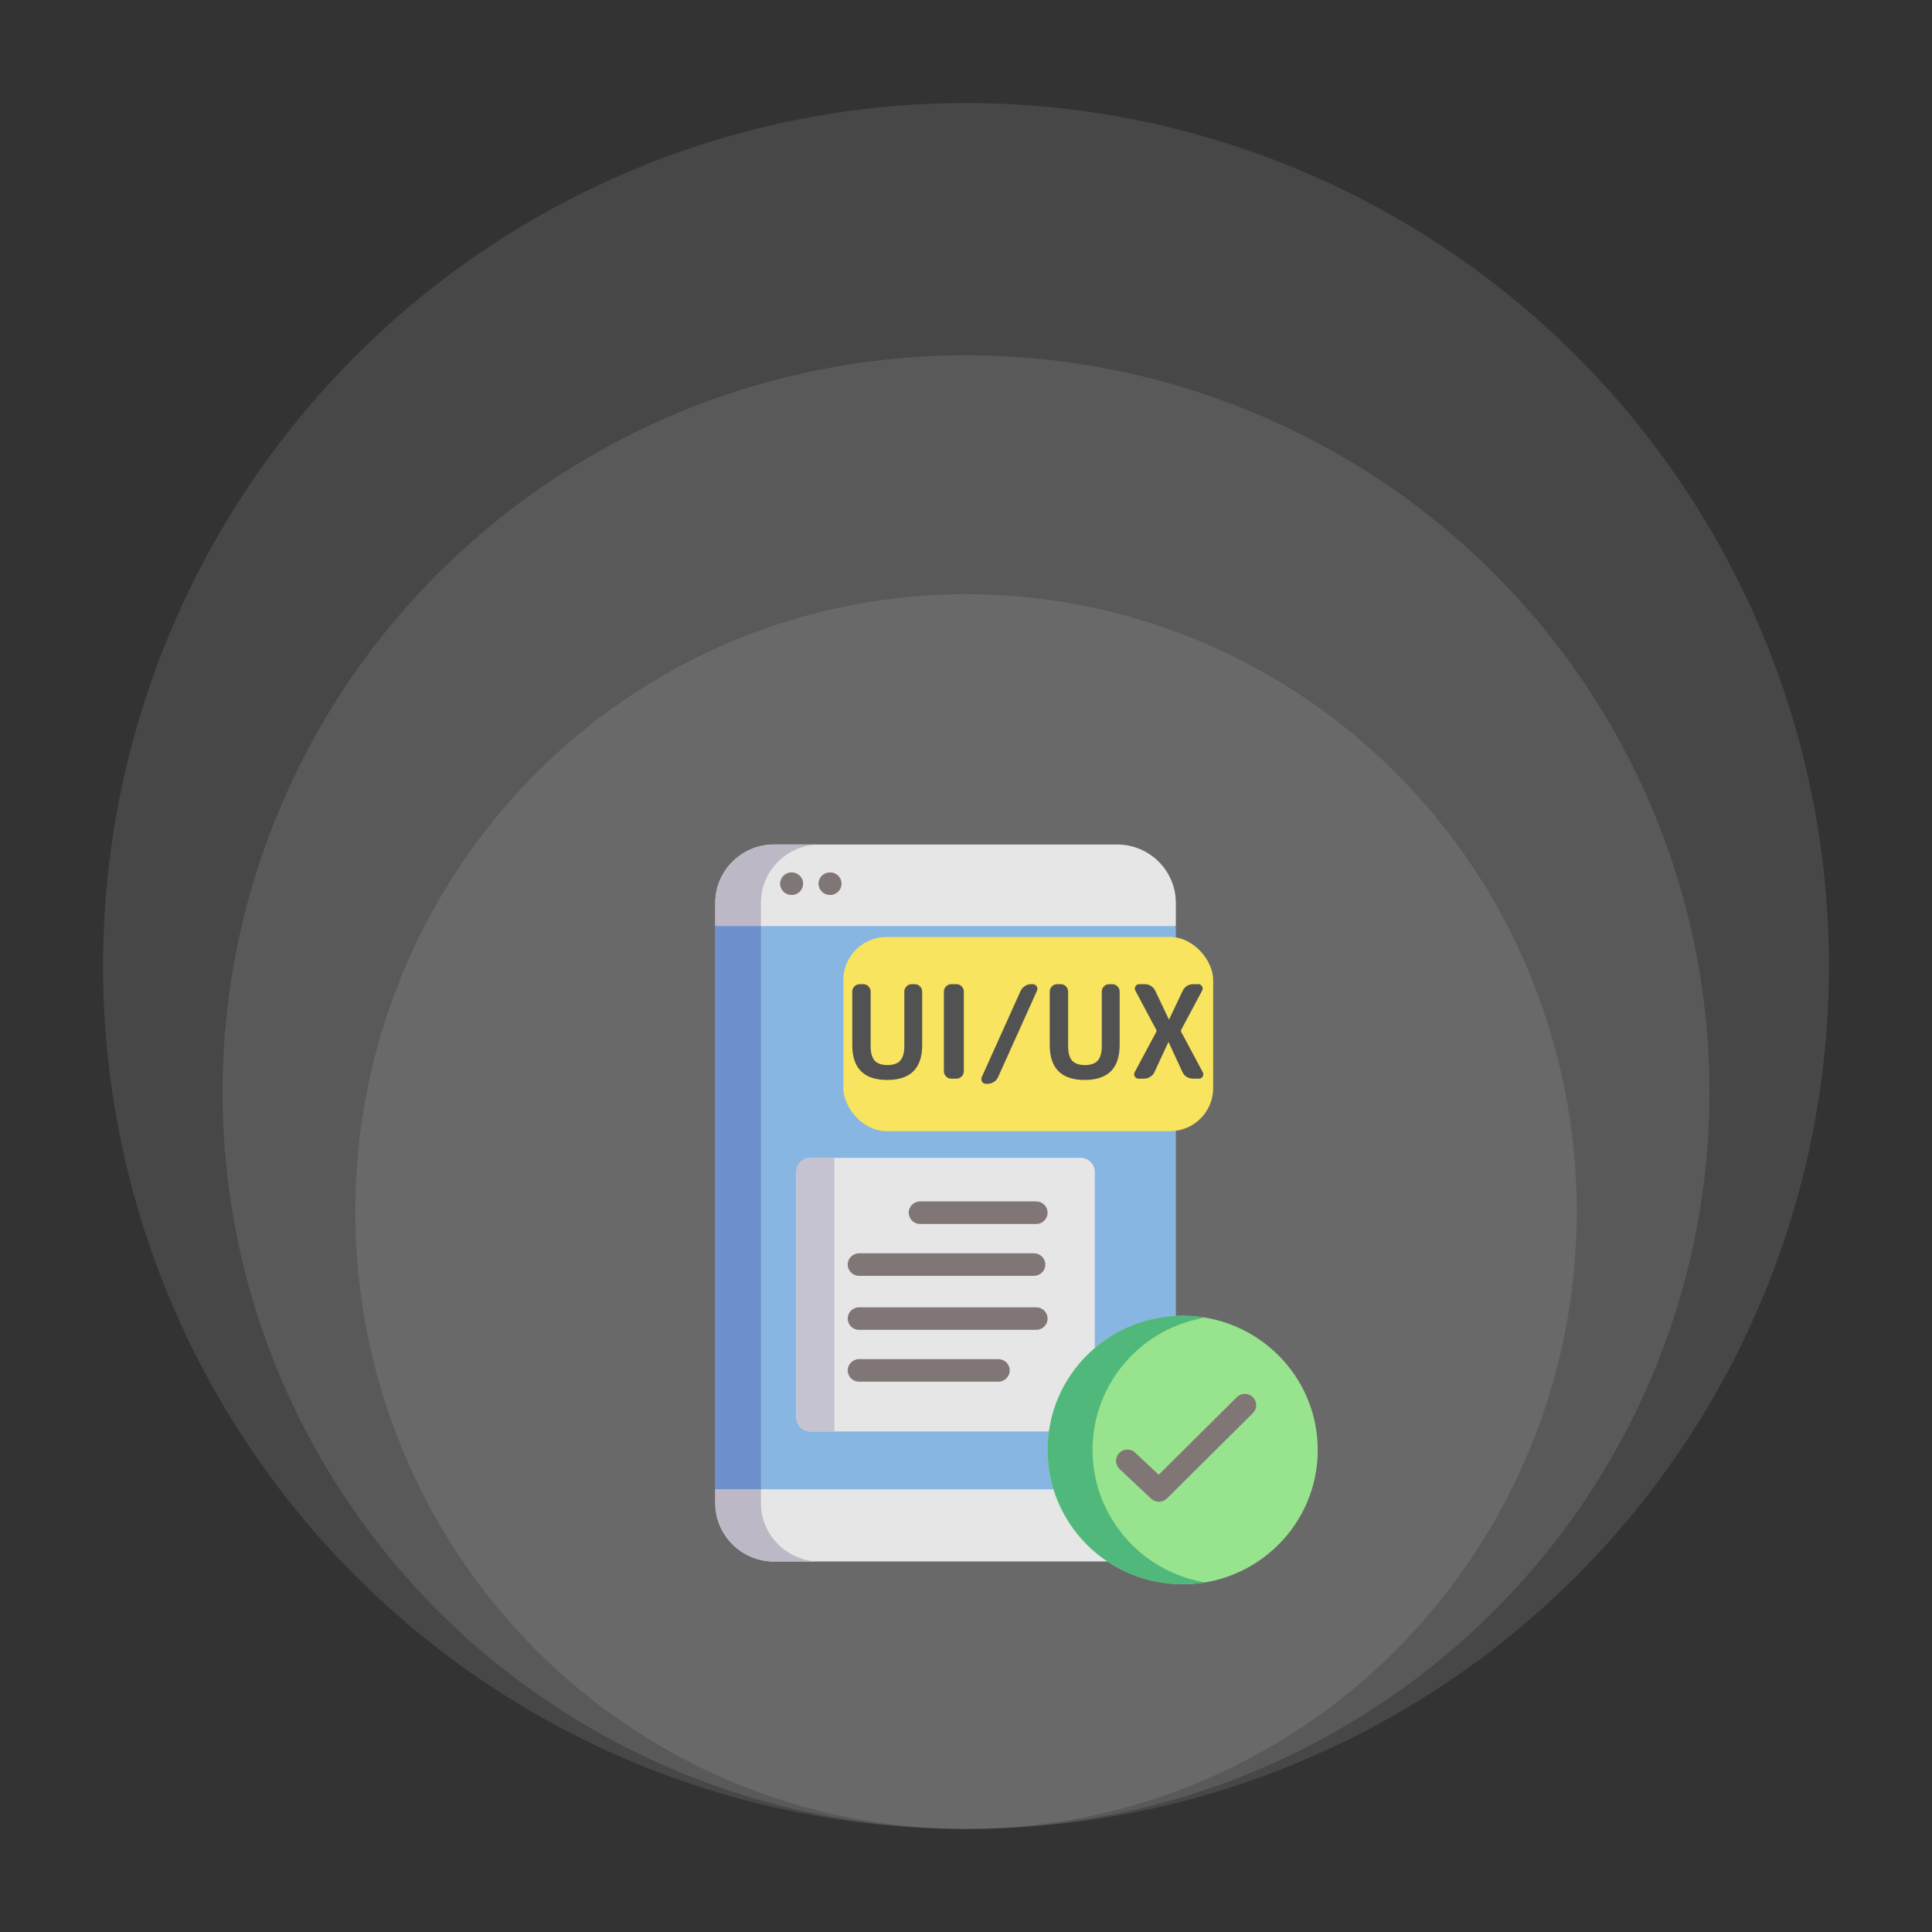 <svg xmlns="http://www.w3.org/2000/svg" width="150" height="150" viewBox="0 0 150 150" fill="none"><rect x="0" y="0" width="150" height="150" fill="#333333" stroke="none"/><ellipse cx="75.002" cy="94.067" rx="47.416" ry="47.931" fill="white" fill-opacity="0.1"></ellipse><ellipse cx="75.001" cy="84.794" rx="57.723" ry="57.208" fill="white" fill-opacity="0.1"></ellipse><ellipse cx="75" cy="75" rx="67" ry="67" fill="white" fill-opacity="0.1"></ellipse><path fill-rule="evenodd" clip-rule="evenodd" d="M55.535 71.902L72.889 74.748L91.292 71.902V70.092C91.292 67.604 89.245 65.568 86.741 65.568H60.086C57.583 65.568 55.535 67.604 55.535 70.092V71.902ZM91.292 115.631L73.485 113.496L55.535 115.631V116.709C55.535 119.198 57.583 121.233 60.086 121.233H86.741C89.245 121.233 91.292 119.198 91.292 116.709V115.631Z" fill="#E6E6E6"></path><path fill-rule="evenodd" clip-rule="evenodd" d="M55.535 71.901H91.292V115.63H55.535V71.901Z" fill="#87B6E2"></path><rect x="65.477" y="72.747" width="28.716" height="15.076" rx="3.35" fill="#F8E45E"></rect><path d="M71.598 81.134C71.598 82.943 70.693 83.848 68.884 83.848C67.075 83.848 66.17 82.943 66.17 81.134V76.983C66.17 76.829 66.227 76.695 66.341 76.581C66.455 76.467 66.589 76.41 66.743 76.41H67.024C67.178 76.41 67.313 76.467 67.427 76.581C67.54 76.695 67.597 76.829 67.597 76.983V81.214C67.597 81.737 67.701 82.115 67.909 82.35C68.123 82.578 68.455 82.692 68.904 82.692C69.353 82.692 69.681 82.578 69.889 82.35C70.103 82.115 70.211 81.737 70.211 81.214V76.983C70.211 76.829 70.268 76.695 70.382 76.581C70.495 76.467 70.629 76.41 70.784 76.41H71.025C71.179 76.41 71.313 76.467 71.427 76.581C71.541 76.695 71.598 76.829 71.598 76.983V81.134ZM73.856 83.747C73.702 83.747 73.568 83.69 73.454 83.576C73.341 83.462 73.284 83.328 73.284 83.174V76.983C73.284 76.829 73.341 76.695 73.454 76.581C73.568 76.467 73.702 76.41 73.856 76.41H74.258C74.413 76.41 74.547 76.467 74.661 76.581C74.775 76.695 74.832 76.829 74.832 76.983V83.174C74.832 83.328 74.775 83.462 74.661 83.576C74.547 83.69 74.413 83.747 74.258 83.747H73.856ZM76.556 84.149C76.422 84.149 76.318 84.092 76.244 83.978C76.177 83.864 76.171 83.747 76.224 83.626L79.24 76.932C79.313 76.778 79.424 76.654 79.571 76.561C79.719 76.46 79.876 76.41 80.044 76.41H80.174C80.315 76.41 80.419 76.467 80.486 76.581C80.559 76.695 80.566 76.812 80.506 76.932L77.491 83.626C77.424 83.781 77.316 83.904 77.169 83.998C77.022 84.099 76.861 84.149 76.686 84.149H76.556ZM86.93 81.134C86.93 82.943 86.025 83.848 84.216 83.848C82.406 83.848 81.502 82.943 81.502 81.134V76.983C81.502 76.829 81.559 76.695 81.673 76.581C81.787 76.467 81.921 76.41 82.075 76.41H82.356C82.51 76.41 82.644 76.467 82.758 76.581C82.872 76.695 82.929 76.829 82.929 76.983V81.214C82.929 81.737 83.033 82.115 83.241 82.35C83.455 82.578 83.787 82.692 84.236 82.692C84.685 82.692 85.013 82.578 85.221 82.35C85.435 82.115 85.543 81.737 85.543 81.214V76.983C85.543 76.829 85.599 76.695 85.713 76.581C85.827 76.467 85.961 76.41 86.115 76.41H86.357C86.511 76.41 86.645 76.467 86.759 76.581C86.873 76.695 86.93 76.829 86.93 76.983V81.134ZM88.398 83.747C88.27 83.747 88.173 83.694 88.106 83.586C88.039 83.472 88.036 83.358 88.096 83.245L89.775 80.109C89.802 80.068 89.802 80.018 89.775 79.958L88.147 76.912C88.086 76.798 88.09 76.688 88.157 76.581C88.224 76.467 88.321 76.41 88.448 76.41H88.88C89.055 76.41 89.215 76.457 89.363 76.55C89.51 76.644 89.621 76.768 89.694 76.922L90.75 79.144C90.75 79.15 90.753 79.154 90.76 79.154C90.766 79.154 90.77 79.15 90.77 79.144L91.825 76.922C91.899 76.768 92.01 76.644 92.157 76.55C92.304 76.457 92.465 76.41 92.639 76.41H93.031C93.165 76.41 93.263 76.467 93.323 76.581C93.39 76.688 93.393 76.798 93.333 76.912L91.705 79.958C91.684 80.005 91.684 80.055 91.705 80.109L93.383 83.245C93.444 83.358 93.44 83.472 93.373 83.586C93.313 83.694 93.216 83.747 93.082 83.747H92.619C92.445 83.747 92.281 83.7 92.127 83.606C91.979 83.513 91.872 83.389 91.805 83.234L90.73 80.913C90.73 80.906 90.726 80.903 90.72 80.903C90.713 80.903 90.71 80.906 90.71 80.913L89.634 83.234C89.567 83.389 89.457 83.513 89.302 83.606C89.155 83.7 88.994 83.747 88.82 83.747H88.398Z" fill="#535252"></path><path fill-rule="evenodd" clip-rule="evenodd" d="M59.077 70.092C59.077 67.604 61.128 65.568 63.631 65.568H60.086C57.583 65.568 55.535 67.604 55.535 70.092V71.902H59.077V70.092ZM59.077 115.631H55.535V116.709C55.535 119.198 57.583 121.233 60.086 121.233H63.631C61.128 121.233 59.077 119.198 59.077 116.709V115.631Z" fill="#BDB8C5"></path><path fill-rule="evenodd" clip-rule="evenodd" d="M55.535 71.901H59.077V115.63H55.535V71.901Z" fill="#6E90CC"></path><path fill-rule="evenodd" clip-rule="evenodd" d="M62.93 111.14H83.899C84.505 111.14 85.001 110.647 85.001 110.044V90.987C85.001 90.384 84.505 89.894 83.899 89.894H62.93C62.324 89.894 61.828 90.384 61.828 90.987V110.044C61.828 110.647 62.324 111.14 62.93 111.14Z" fill="#E6E6E6"></path><path fill-rule="evenodd" clip-rule="evenodd" d="M91.826 102.155C86.034 102.155 81.34 106.821 81.34 112.579C81.34 118.334 86.034 123 91.826 123C97.615 123 102.309 118.334 102.309 112.579C102.309 106.821 97.615 102.155 91.826 102.155Z" fill="#98E38D"></path><path fill-rule="evenodd" clip-rule="evenodd" d="M84.826 112.578C84.826 108.237 87.495 104.513 91.29 102.948C92.013 102.647 92.775 102.429 93.567 102.296C92.992 102.202 92.409 102.155 91.826 102.154C91.647 102.154 91.469 102.158 91.29 102.167C88.975 102.28 86.762 103.158 84.999 104.662C83.104 106.281 81.796 108.557 81.437 111.139C81.372 111.616 81.34 112.097 81.34 112.578C81.34 113.217 81.397 113.846 81.51 114.455C81.583 114.851 81.678 115.244 81.796 115.629C82.508 117.942 84.007 119.912 85.981 121.232C87.652 122.351 89.662 122.999 91.826 122.999C92.419 122.999 93.001 122.953 93.567 122.857C91.823 122.566 90.181 121.838 88.794 120.742C87.153 119.445 85.911 117.671 85.282 115.629C85.208 115.384 85.142 115.135 85.085 114.885C84.912 114.128 84.825 113.354 84.826 112.578Z" fill="#51B87C"></path><path fill-rule="evenodd" clip-rule="evenodd" d="M64.781 89.894H62.93C62.324 89.894 61.828 90.384 61.828 90.987V110.044C61.828 110.647 62.324 111.14 62.93 111.14H64.781V89.894Z" fill="#C5C3D2"></path><path d="M61.474 69.485H61.447C60.961 69.485 60.566 69.093 60.566 68.61C60.566 68.126 60.961 67.734 61.447 67.734H61.474C61.961 67.734 62.355 68.126 62.355 68.61C62.355 69.093 61.961 69.485 61.474 69.485ZM64.457 69.485H64.431C63.944 69.485 63.549 69.093 63.549 68.61C63.549 68.126 63.944 67.734 64.431 67.734H64.457C64.944 67.734 65.338 68.126 65.338 68.61C65.338 69.093 64.944 69.485 64.457 69.485ZM80.453 95.029H71.434C70.948 95.029 70.553 94.637 70.553 94.154C70.553 93.67 70.948 93.278 71.434 93.278H80.453C80.94 93.278 81.334 93.67 81.334 94.154C81.334 94.637 80.94 95.029 80.453 95.029V95.029ZM80.276 99.056H66.697C66.211 99.056 65.816 98.664 65.816 98.181C65.816 97.698 66.211 97.306 66.697 97.306H80.276C80.763 97.306 81.158 97.698 81.158 98.181C81.158 98.664 80.763 99.056 80.276 99.056L80.276 99.056ZM80.453 103.249H66.697C66.211 103.249 65.816 102.857 65.816 102.374C65.816 101.891 66.211 101.499 66.697 101.499H80.453C80.94 101.499 81.334 101.891 81.334 102.374C81.334 102.857 80.94 103.249 80.453 103.249ZM77.513 107.273H66.697C66.211 107.273 65.816 106.881 65.816 106.398C65.816 105.914 66.211 105.523 66.697 105.523H77.513C78 105.523 78.395 105.914 78.395 106.398C78.395 106.881 78 107.273 77.513 107.273ZM89.98 116.595C89.755 116.595 89.539 116.51 89.375 116.356L86.925 114.056C86.841 113.977 86.773 113.883 86.726 113.778C86.679 113.673 86.653 113.56 86.649 113.445C86.646 113.33 86.666 113.215 86.707 113.108C86.748 113 86.81 112.902 86.89 112.819C87.224 112.468 87.782 112.452 88.136 112.784L89.963 114.499L96.025 108.476C96.369 108.134 96.927 108.134 97.272 108.476C97.353 108.557 97.418 108.653 97.463 108.759C97.507 108.866 97.529 108.979 97.529 109.095C97.529 109.21 97.507 109.323 97.463 109.43C97.418 109.536 97.353 109.632 97.272 109.713L90.604 116.338C90.438 116.503 90.214 116.595 89.98 116.595Z" fill="#817676"></path></svg>